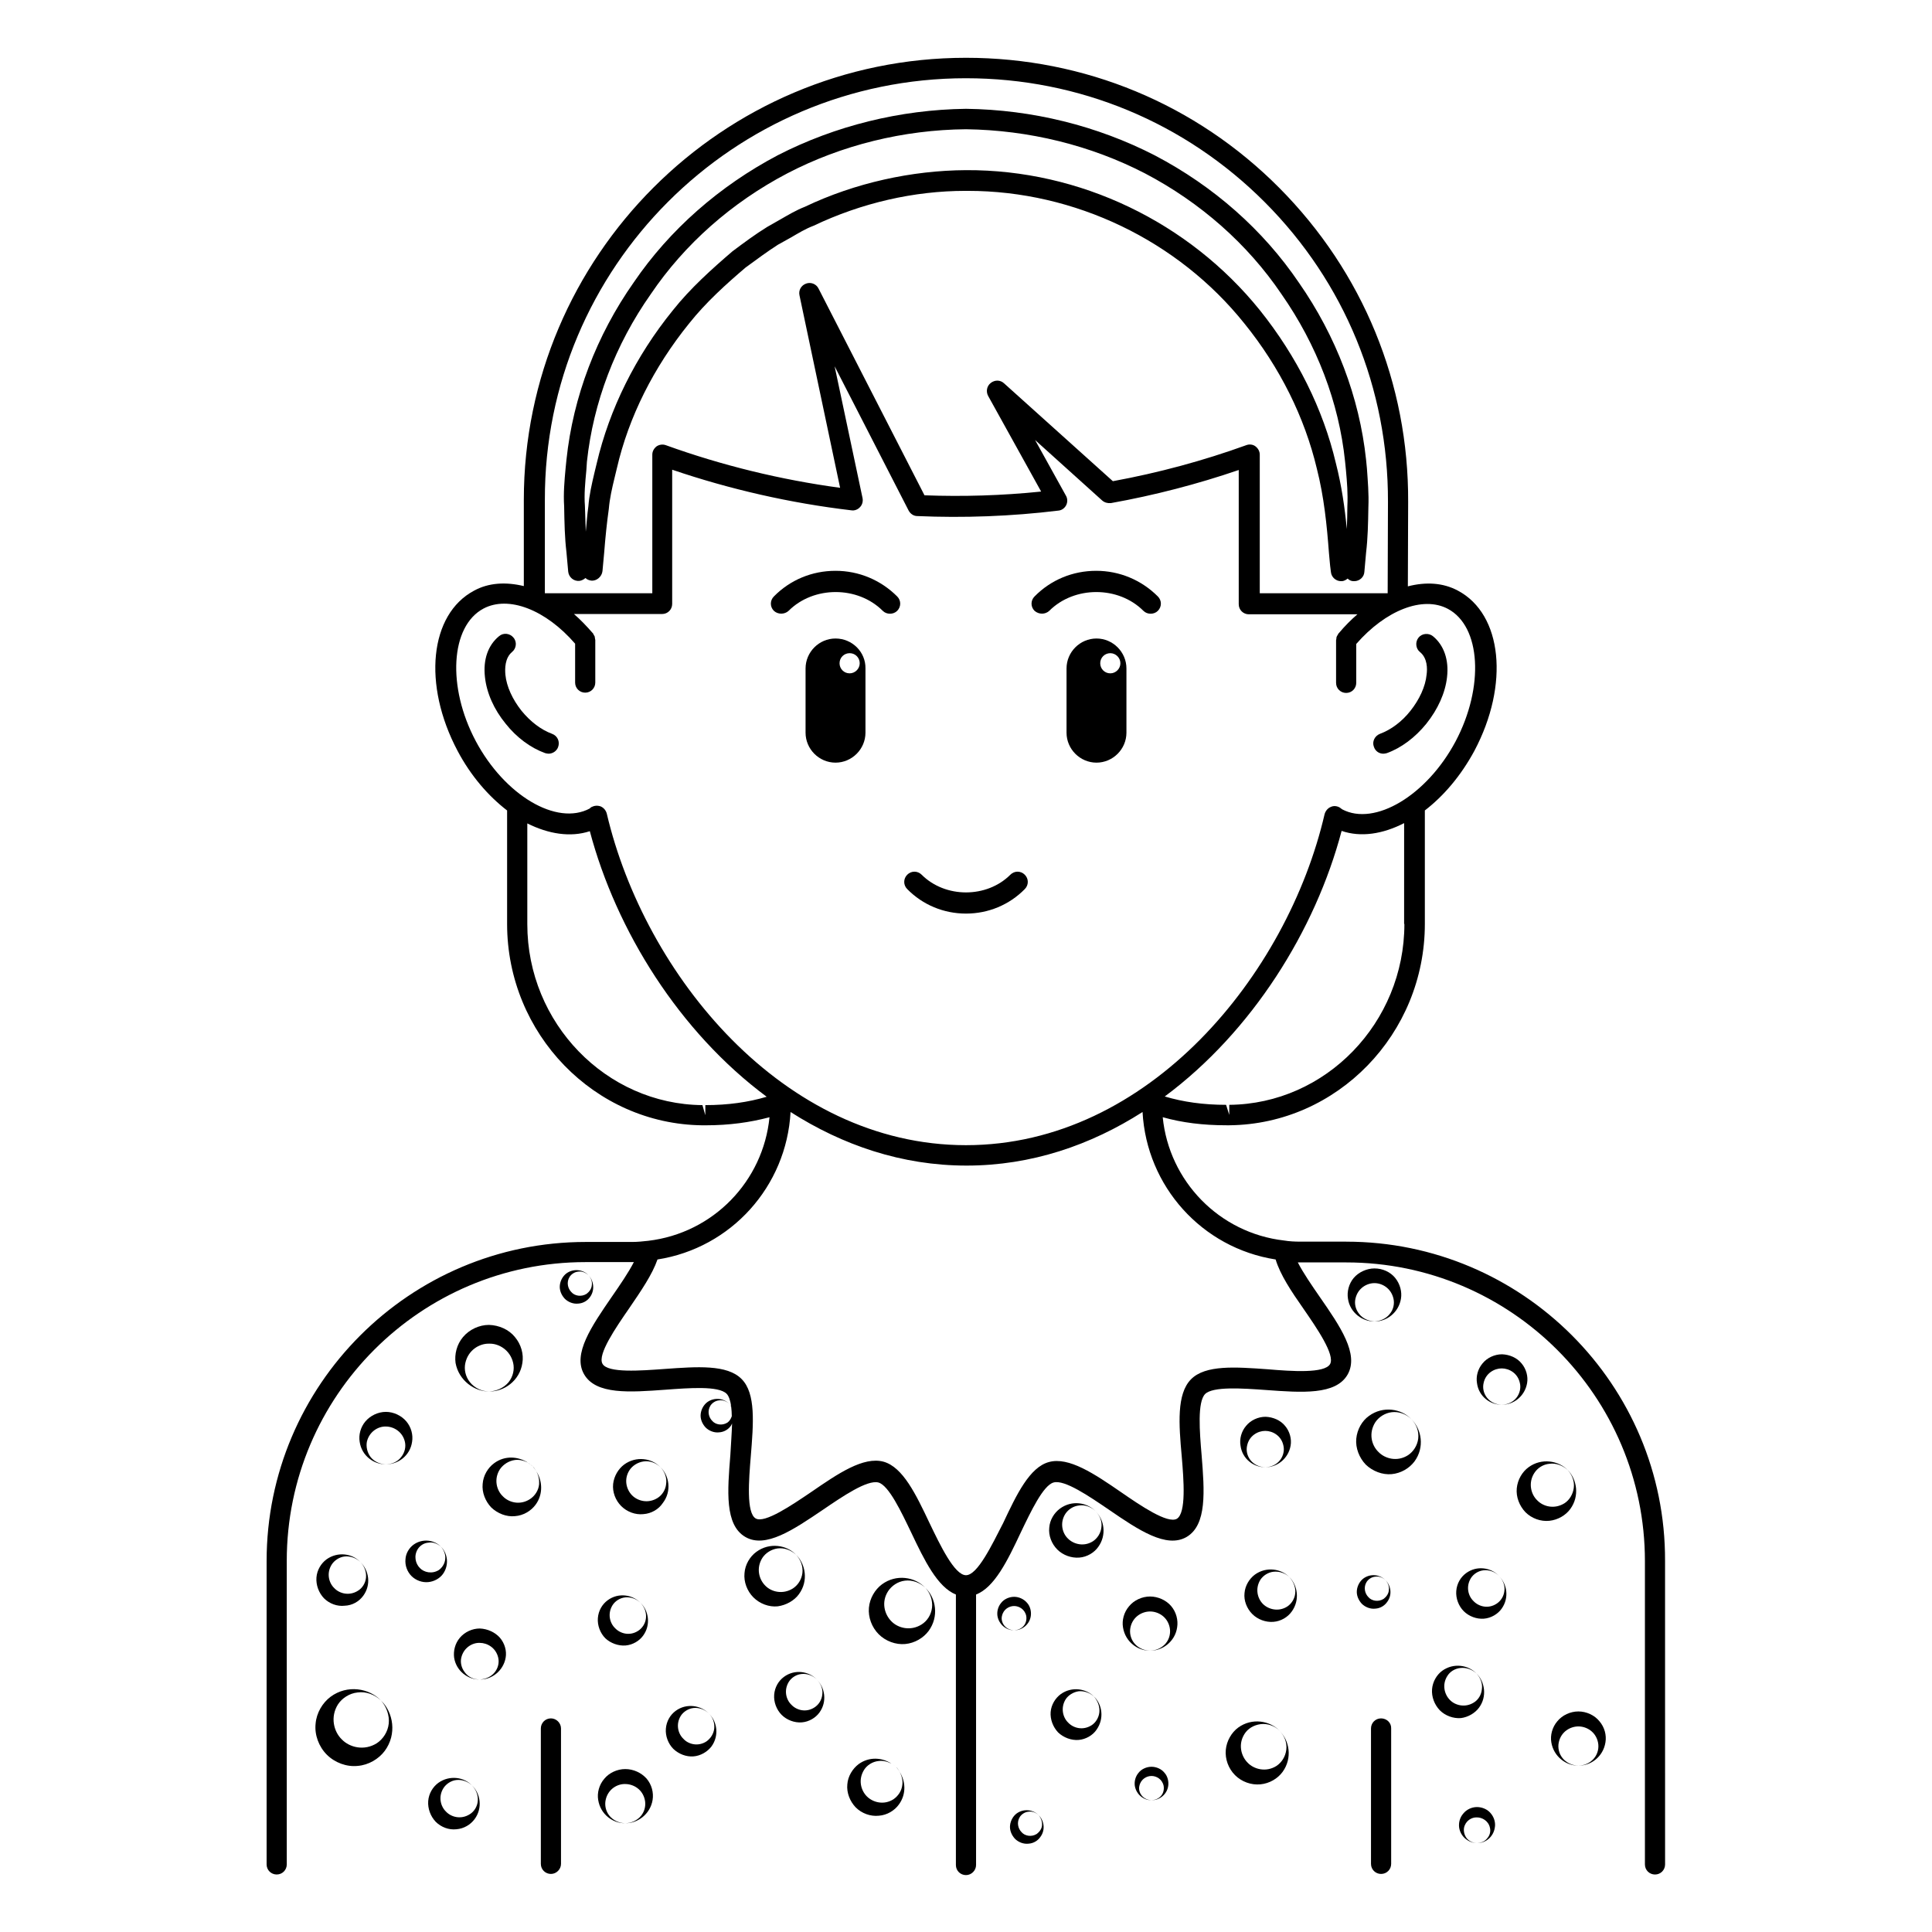 <?xml version="1.0" encoding="UTF-8"?>
<!-- The Best Svg Icon site in the world: iconSvg.co, Visit us! https://iconsvg.co -->
<svg fill="#000000" width="800px" height="800px" version="1.1" viewBox="144 144 512 512" xmlns="http://www.w3.org/2000/svg">
 <g>
  <path d="m290 599.39c-1.527 0-2.672 1.223-2.672 2.672v35.879c0 1.527 1.223 2.672 2.672 2.672s2.672-1.223 2.672-2.672v-35.879c0-1.453-1.223-2.672-2.672-2.672z"/>
  <path d="m510 599.39c-1.527 0-2.672 1.223-2.672 2.672v35.879c0 1.527 1.223 2.672 2.672 2.672 1.527 0 2.672-1.223 2.672-2.672v-35.879c0.078-1.453-1.145-2.672-2.672-2.672z"/>
  <path d="m290.3 338.47c-2.902-1.07-5.727-3.207-8.09-6.106-2.367-2.977-3.969-6.414-4.273-9.543-0.152-1.602-0.152-4.426 1.754-6.031 1.145-0.918 1.375-2.672 0.383-3.816-0.918-1.145-2.672-1.375-3.816-0.383-2.902 2.367-4.273 6.184-3.742 10.84 0.457 4.199 2.367 8.551 5.496 12.367 2.902 3.664 6.641 6.414 10.457 7.785 0.305 0.078 0.609 0.152 0.918 0.152 1.07 0 2.137-0.688 2.519-1.754 0.531-1.449-0.156-2.977-1.605-3.512z"/>
  <path d="m510.61 343.74c0.305 0 0.609-0.078 0.918-0.152 3.816-1.375 7.481-4.121 10.457-7.785 3.055-3.816 5.039-8.168 5.496-12.367 0.535-4.582-0.84-8.473-3.742-10.84-1.145-0.918-2.902-0.762-3.816 0.383-0.918 1.145-0.762 2.902 0.383 3.816 1.984 1.602 1.984 4.426 1.754 6.031-0.305 3.129-1.91 6.566-4.273 9.543-2.289 2.902-5.191 5.039-8.09 6.106-1.375 0.535-2.137 2.062-1.602 3.434 0.375 1.148 1.367 1.832 2.516 1.832z"/>
  <path d="m400 386.11c5.879 0 11.449-2.289 15.574-6.488 1.07-1.07 1.07-2.75 0-3.816-1.07-1.07-2.75-1.07-3.816 0-6.258 6.258-17.25 6.258-23.512 0-1.07-1.07-2.75-1.07-3.816 0-1.07 1.07-1.07 2.75 0 3.816 4.117 4.199 9.691 6.488 15.57 6.488z"/>
  <path d="m422.06 305.88c6.641-6.641 18.32-6.641 24.961 0 0.535 0.535 1.223 0.762 1.91 0.762s1.375-0.23 1.91-0.762c1.07-1.07 1.07-2.75 0-3.816-4.352-4.352-10.152-6.793-16.336-6.793s-11.984 2.367-16.336 6.793c-1.07 1.07-1.07 2.75 0 3.816 1.145 0.992 2.824 0.992 3.891 0z"/>
  <path d="m352.98 305.88c6.641-6.641 18.32-6.641 24.961 0 0.535 0.535 1.223 0.762 1.91 0.762s1.375-0.23 1.91-0.762c1.07-1.07 1.07-2.75 0-3.816-4.352-4.352-10.152-6.793-16.336-6.793s-11.984 2.367-16.336 6.793c-1.07 1.07-1.07 2.75 0 3.816 1.066 0.992 2.82 0.992 3.891 0z"/>
  <path d="m365.42 313.21c-4.352 0-7.938 3.586-7.938 7.938v17.023c0 4.352 3.586 7.938 7.938 7.938 4.352 0 7.938-3.586 7.938-7.938v-17.023c0.078-4.352-3.508-7.938-7.938-7.938zm3.742 9.234c-1.527 0-2.672-1.223-2.672-2.672 0-1.527 1.223-2.672 2.672-2.672 1.527 0 2.672 1.223 2.672 2.672 0 1.453-1.223 2.672-2.672 2.672z"/>
  <path d="m434.58 313.21c-4.352 0-7.938 3.586-7.938 7.938v17.023c0 4.352 3.586 7.938 7.938 7.938s7.938-3.586 7.938-7.938v-17.023c0-4.352-3.586-7.938-7.938-7.938zm3.664 9.234c-1.527 0-2.672-1.223-2.672-2.672 0-1.527 1.223-2.672 2.672-2.672 1.449 0 2.672 1.223 2.672 2.672 0 1.453-1.223 2.672-2.672 2.672z"/>
  <path d="m500.76 473.05h-12.215c-1.449 0-2.902-0.078-4.273-0.305-17.176-1.984-30.457-15.727-32.137-32.672 5.113 1.449 10.688 2.137 16.871 2.137h0.84c28.551-0.305 51.754-24.199 51.754-53.359v-30.074c4.961-3.816 9.543-9.16 13.129-15.801 9.312-17.559 7.406-36.184-4.352-42.441-3.969-2.137-8.551-2.367-13.281-1.145l0.078-22.367c0.152-31.375-11.984-60.914-34.121-83.203-22.141-22.293-51.684-34.504-83.055-34.504-64.578 0-117.18 52.594-117.18 117.18v22.824c-4.734-1.145-9.312-0.918-13.207 1.223-11.754 6.258-13.664 24.887-4.352 42.441 3.512 6.641 8.168 11.984 13.129 15.801v30.074c0 29.16 23.207 53.051 51.754 53.359h0.84c6.258 0 11.754-0.762 16.945-2.137-1.68 16.945-14.887 30.688-32.137 32.746-1.375 0.152-2.824 0.305-4.273 0.305h-12.285c-46.641 0-84.578 37.938-84.578 84.578v80.379c0 1.527 1.223 2.672 2.672 2.672 1.527 0 2.672-1.223 2.672-2.672l-0.004-80.457c0-43.664 35.496-79.16 79.16-79.16h12.289 0.535c-1.449 2.824-3.664 6.031-5.879 9.238-5.344 7.785-10.383 15.113-7.328 20.457 3.129 5.496 12.137 4.809 21.602 4.121 6.258-0.457 14.047-1.07 16.184 1.07 0.609 0.609 0.992 1.832 1.223 3.359-0.152-0.23-0.305-0.535-0.535-0.762 0.23 0.23 0.383 0.535 0.535 0.918 0.078 0.762 0.152 1.527 0.152 2.441-0.23 0.688-0.609 1.297-1.145 1.68-1.449 0.918-3.207 0.535-4.047-0.457-0.918-0.918-1.375-2.594-0.457-4.047 0.457-0.688 1.297-1.297 2.289-1.375 0.992-0.152 1.984 0.23 2.672 0.918-1.375-1.449-3.894-1.832-5.801-0.457-0.918 0.688-1.602 1.832-1.754 3.129-0.152 1.297 0.383 2.594 1.297 3.586 0.918 0.918 2.289 1.449 3.586 1.297 1.297-0.078 2.441-0.762 3.129-1.754 0.152-0.23 0.23-0.457 0.305-0.609-0.078 2.672-0.305 5.648-0.457 8.398-0.762 9.465-1.527 18.473 3.969 21.68 5.344 3.129 12.746-1.91 20.535-7.176 5.266-3.586 11.754-8.016 14.734-7.25 2.75 0.762 6.031 7.711 8.703 13.281 3.512 7.406 6.945 14.426 11.832 16.41v71.68c0 1.527 1.223 2.672 2.672 2.672s2.672-1.223 2.672-2.672v-71.68c4.887-1.91 8.32-8.93 11.832-16.41 2.672-5.574 5.953-12.52 8.703-13.281 2.902-0.84 9.465 3.664 14.734 7.25 7.785 5.344 15.191 10.305 20.535 7.176 5.418-3.207 4.734-12.137 3.969-21.68-0.535-6.258-1.145-14.047 0.918-16.184 2.062-2.062 9.848-1.527 16.184-1.07 9.465 0.688 18.473 1.375 21.602-4.121 3.055-5.418-1.984-12.746-7.328-20.457-2.215-3.207-4.426-6.414-5.879-9.238h0.535 12.289c43.664 0 79.16 35.496 79.16 79.16v80.379c0 1.527 1.223 2.672 2.672 2.672 1.527 0 2.672-1.223 2.672-2.672l-0.008-80.461c0.152-46.641-37.859-84.578-84.5-84.578zm15.418-84.195c0 26.184-20.84 47.711-46.41 47.938v2.672l-0.84-2.672c-6.031 0-11.375-0.762-16.258-2.215 23.129-17.176 39.922-44.047 46.871-70.379 5.113 1.754 10.914 0.84 16.566-2.062l-0.004 26.719zm-116.18-224.12c29.922 0 58.09 11.68 79.234 32.898 21.145 21.223 32.672 49.387 32.594 79.312l-0.078 24.273h-33.895v-36.719c0-0.918-0.457-1.68-1.145-2.215s-1.68-0.609-2.441-0.305c-11.375 4.121-23.281 7.328-35.344 9.543l-28.855-25.953c-0.992-0.918-2.441-0.918-3.512-0.078-1.07 0.84-1.297 2.289-0.688 3.434l14.047 25.344c-10.383 1.07-20.762 1.375-30.914 0.992l-28.09-54.809c-0.609-1.223-2.062-1.754-3.281-1.297-1.297 0.457-2.062 1.754-1.754 3.129l10.762 50.992c-15.801-2.137-31.375-5.953-46.184-11.297-0.84-0.305-1.754-0.152-2.441 0.305-0.688 0.535-1.145 1.297-1.145 2.215v36.719h-28.473v-24.734c-0.152-61.676 49.996-111.75 111.6-111.75zm-129.92 175.65c-7.633-14.352-6.719-30.457 2.062-35.113 6.641-3.512 16.488 0.305 24.273 9.312v10.305c0 1.527 1.223 2.672 2.672 2.672 1.527 0 2.672-1.223 2.672-2.672v-11.297c0-0.152-0.078-0.23-0.078-0.383 0-0.152-0.078-0.383-0.078-0.535-0.078-0.152-0.152-0.305-0.305-0.535-0.078-0.078-0.078-0.23-0.152-0.305l-0.152-0.152c-1.602-1.832-3.207-3.512-4.887-4.961h23.359c1.527 0 2.672-1.223 2.672-2.672v-35.57c15.266 5.191 31.297 8.855 47.48 10.762 0.84 0.152 1.754-0.23 2.289-0.84 0.609-0.609 0.84-1.527 0.688-2.367l-7.406-34.961 19.617 38.242c0.457 0.84 1.297 1.449 2.289 1.449 12.289 0.535 24.887 0.078 37.402-1.449 0.918-0.078 1.68-0.688 2.062-1.449 0.383-0.762 0.383-1.754-0.078-2.519l-8.168-14.734 17.785 16.031c0.609 0.535 1.449 0.762 2.289 0.688 11.527-2.062 22.977-5.039 33.895-8.777v35.57c0 1.527 1.223 2.672 2.672 2.672h28.777c-1.68 1.449-3.359 3.129-4.887 4.961l-0.152 0.152c-0.078 0.078-0.078 0.23-0.152 0.305-0.078 0.152-0.23 0.305-0.305 0.535-0.078 0.152-0.078 0.383-0.078 0.535s-0.078 0.23-0.078 0.383v11.297c0 1.527 1.223 2.672 2.672 2.672 1.527 0 2.672-1.223 2.672-2.672v-10.305c7.785-8.93 17.633-12.824 24.273-9.312 8.777 4.656 9.695 20.688 2.062 35.113-7.633 14.352-21.449 22.594-30.074 18.016-0.078-0.078-0.535-0.383-0.609-0.457-0.762-0.457-1.68-0.535-2.441-0.152-0.762 0.305-1.375 1.07-1.602 1.91-9.844 42.438-46.559 87.707-95.031 87.707s-85.191-45.266-95.191-87.859c-0.23-0.84-0.762-1.527-1.602-1.91-0.84-0.305-1.68-0.23-2.441 0.152-0.23 0.152-0.457 0.305-0.457 0.383-8.781 4.731-22.598-3.516-30.23-17.863zm60.836 99.156-0.762-2.672c-25.57-0.23-46.41-21.754-46.41-47.938v-26.719c5.648 2.824 11.449 3.742 16.566 2.062 7.023 26.41 23.738 53.207 46.871 70.379-4.887 1.449-10.23 2.215-16.258 2.215zm158.47 51.223c3.586 5.191 8.473 12.289 7.098 14.734-1.449 2.519-10.152 1.91-16.488 1.375-8.551-0.609-16.566-1.223-20.383 2.672-3.816 3.894-3.207 11.91-2.441 20.383 0.535 6.336 1.223 15.039-1.297 16.566-2.441 1.375-9.543-3.434-14.734-7.023-7.098-4.887-13.895-9.465-19.16-8.016-5.113 1.375-8.551 8.551-12.137 16.184-2.977 5.793-6.793 13.809-9.844 13.809-3.055 0-6.871-8.016-9.695-13.895-3.586-7.559-7.023-14.734-12.137-16.184-5.344-1.449-12.062 3.129-19.16 8.016-5.191 3.512-12.367 8.398-14.734 7.023-2.519-1.449-1.832-10.152-1.297-16.566 0.688-8.551 1.375-16.566-2.441-20.383-3.816-3.894-11.832-3.281-20.383-2.672-6.336 0.457-15.113 1.145-16.488-1.375-1.375-2.441 3.512-9.543 7.098-14.734 3.129-4.582 6.106-8.93 7.481-12.902 19.543-3.055 34.199-19.391 35.266-39.082 13.742 8.777 29.465 14.199 46.641 14.199 17.176 0 32.898-5.418 46.641-14.199 1.07 19.695 15.727 36.031 35.266 39.082 1.227 4.055 4.125 8.406 7.332 12.988z"/>
  <path d="m484.88 607.71c-0.23 1.832-1.223 3.359-2.594 4.273-2.75 1.754-5.957 0.914-7.637-0.84-1.754-1.754-2.594-4.887-0.84-7.633 0.84-1.375 2.441-2.367 4.273-2.594 1.832-0.23 3.742 0.457 5.039 1.754-2.594-2.672-7.328-3.512-10.992-0.84-1.754 1.297-3.055 3.512-3.281 5.879-0.23 2.441 0.688 4.961 2.441 6.719 1.754 1.754 4.273 2.672 6.719 2.441 2.441-0.23 4.582-1.527 5.879-3.281 2.672-3.664 1.832-8.398-0.84-10.914 1.375 1.293 2.062 3.203 1.832 5.035z"/>
  <path d="m333.28 602.06c-0.152 1.449-0.992 2.672-2.062 3.434-2.215 1.449-4.809 0.762-6.106-0.688-1.449-1.375-2.062-3.894-0.688-6.106 0.688-1.07 1.984-1.91 3.359-2.062 1.449-0.152 2.977 0.383 4.047 1.449-2.062-2.137-5.879-2.824-8.777-0.688-1.449 1.07-2.441 2.75-2.594 4.734-0.152 1.91 0.609 3.969 1.984 5.344 1.449 1.375 3.434 2.137 5.344 1.984 1.91-0.152 3.664-1.223 4.734-2.594 2.137-2.902 1.527-6.719-0.688-8.777 1.062 0.988 1.598 2.516 1.445 3.969z"/>
  <path d="m273.66 512.75c-1.984 0-3.894-0.918-5.113-2.441-1.223-1.527-1.602-3.434-1.223-5.113 0.762-3.434 3.742-5.191 6.336-5.113 2.594-0.078 5.574 1.754 6.336 5.113 0.383 1.68 0 3.586-1.223 5.113-1.219 1.449-3.129 2.363-5.113 2.441 3.894 0.078 8.09-2.824 8.777-7.559 0.383-2.289-0.305-4.887-1.984-6.871-1.602-1.984-4.199-3.129-6.871-3.207-2.594 0-5.191 1.223-6.871 3.207-1.68 1.984-2.289 4.582-1.984 6.871 0.844 4.656 5.039 7.633 8.934 7.559z"/>
  <path d="m390.99 570.07c-0.23 1.91-1.297 3.512-2.75 4.426-2.902 1.832-6.258 0.992-8.016-0.84-1.832-1.832-2.75-5.113-0.84-8.016 0.918-1.375 2.519-2.519 4.426-2.75 1.91-0.23 3.894 0.457 5.344 1.832-2.672-2.824-7.633-3.664-11.449-0.84-1.832 1.375-3.207 3.664-3.434 6.184-0.23 2.519 0.762 5.191 2.594 7.023 1.832 1.832 4.504 2.824 7.023 2.594s4.809-1.602 6.184-3.434c2.824-3.816 1.984-8.777-0.84-11.449 1.297 1.375 1.984 3.359 1.758 5.269z"/>
  <path d="m519.84 525.27c-0.23 1.832-1.297 3.434-2.672 4.352-2.824 1.832-6.106 0.992-7.863-0.84-1.832-1.754-2.672-4.961-0.84-7.863 0.918-1.375 2.519-2.441 4.352-2.672 1.832-0.23 3.816 0.457 5.191 1.832-2.594-2.75-7.481-3.586-11.223-0.84-1.832 1.297-3.129 3.586-3.359 6.031-0.23 2.441 0.762 5.039 2.519 6.871 1.832 1.754 4.426 2.75 6.871 2.519 2.441-0.23 4.656-1.527 6.031-3.359 2.75-3.742 1.91-8.551-0.84-11.223 1.375 1.371 2.062 3.281 1.832 5.191z"/>
  <path d="m487.25 566.25c-0.152 1.527-1.07 2.824-2.137 3.512-2.289 1.449-4.961 0.762-6.414-0.688-1.449-1.449-2.137-4.047-0.688-6.414 0.762-1.145 2.062-1.984 3.512-2.137 1.527-0.152 3.129 0.383 4.199 1.449-2.137-2.215-6.106-2.902-9.16-0.688-1.449 1.07-2.594 2.902-2.75 4.887-0.23 1.984 0.609 4.121 2.062 5.574 1.449 1.449 3.586 2.215 5.574 2.062 1.984-0.152 3.816-1.223 4.887-2.75 2.215-3.055 1.527-7.023-0.688-9.16 1.219 1.301 1.754 2.902 1.602 4.352z"/>
  <path d="m562.29 597.55c-2.137 0-4.273 0.992-5.574 2.594-1.375 1.602-1.91 3.742-1.602 5.574 0.609 3.816 3.969 6.258 7.176 6.184-1.602 0-3.207-0.762-4.199-1.984-0.992-1.223-1.297-2.824-0.992-4.199 0.609-2.824 3.055-4.199 5.191-4.199 2.137 0 4.582 1.375 5.191 4.199 0.305 1.375 0 2.977-0.992 4.199s-2.519 1.984-4.199 1.984c3.207 0.078 6.566-2.289 7.176-6.184 0.305-1.91-0.23-3.969-1.602-5.574-1.297-1.602-3.438-2.594-5.574-2.594z"/>
  <path d="m271.14 575.57c-1.984 0-3.969 0.918-5.266 2.441-1.297 1.527-1.754 3.512-1.527 5.266 0.535 3.586 3.742 5.879 6.719 5.801-1.527 0-3.055-0.688-3.894-1.91-0.918-1.145-1.223-2.672-0.918-3.894 0.609-2.594 2.902-3.969 4.887-3.894 1.984 0 4.273 1.297 4.887 3.894 0.305 1.297 0 2.75-0.918 3.894s-2.367 1.832-3.894 1.91c2.977 0.078 6.184-2.215 6.793-5.801 0.305-1.754-0.23-3.742-1.527-5.266-1.293-1.449-3.277-2.367-5.34-2.441z"/>
  <path d="m355.72 566.48c2.594-3.512 1.754-8.016-0.762-10.457 1.223 1.297 1.91 3.129 1.68 4.887-0.23 1.754-1.223 3.207-2.519 4.047-2.672 1.68-5.727 0.918-7.328-0.762-1.68-1.68-2.441-4.656-0.762-7.328 0.84-1.297 2.367-2.289 4.047-2.519 1.754-0.23 3.586 0.457 4.887 1.68-2.441-2.594-7.023-3.359-10.535-0.762-1.68 1.223-2.977 3.359-3.129 5.648-0.23 2.289 0.688 4.734 2.367 6.414 1.68 1.68 4.121 2.594 6.414 2.367 2.285-0.312 4.422-1.535 5.641-3.215z"/>
  <path d="m309.77 580.07c1.91-0.152 3.664-1.223 4.656-2.594 2.137-2.902 1.449-6.719-0.688-8.703 1.07 1.07 1.602 2.594 1.449 4.047-0.152 1.449-0.992 2.672-2.062 3.359-2.215 1.449-4.734 0.762-6.106-0.688-1.449-1.375-2.062-3.894-0.688-6.106 0.688-1.07 1.91-1.91 3.359-2.062 1.449-0.152 2.977 0.383 4.047 1.449-2.062-2.137-5.801-2.824-8.703-0.688-1.449 1.07-2.441 2.75-2.594 4.734-0.152 1.91 0.609 3.969 1.984 5.344 1.375 1.297 3.438 2.062 5.344 1.906z"/>
  <path d="m240.23 566.94c2.215-2.977 1.527-6.793-0.688-8.93 1.07 1.07 1.602 2.672 1.449 4.121-0.152 1.449-0.992 2.75-2.137 3.434-2.289 1.449-4.887 0.762-6.258-0.688-1.449-1.375-2.137-3.969-0.688-6.258 0.688-1.07 1.984-1.984 3.434-2.137s3.055 0.383 4.121 1.449c-2.062-2.215-5.953-2.824-8.93-0.688-1.449 1.07-2.519 2.824-2.672 4.809-0.152 1.984 0.609 4.047 1.984 5.496 1.449 1.449 3.512 2.215 5.496 1.984 2.062-0.074 3.816-1.141 4.887-2.594z"/>
  <path d="m479.31 532.82c-1.527 0-2.977-0.688-3.894-1.832-0.918-1.145-1.223-2.594-0.918-3.894 0.535-2.594 2.824-3.894 4.809-3.894 1.984 0 4.273 1.297 4.809 3.894 0.305 1.223 0 2.75-0.918 3.894-0.906 1.145-2.359 1.832-3.887 1.832 2.977 0.078 6.106-2.137 6.719-5.727 0.305-1.754-0.23-3.742-1.449-5.191-1.223-1.527-3.207-2.367-5.191-2.441-1.984 0-3.969 0.918-5.191 2.441-1.223 1.449-1.754 3.434-1.449 5.191 0.457 3.59 3.586 5.805 6.562 5.727z"/>
  <path d="m435.88 548.77c-0.152 1.527-1.07 2.902-2.215 3.664-2.367 1.527-5.113 0.84-6.641-0.688-1.527-1.449-2.215-4.199-0.688-6.566 0.762-1.145 2.062-2.062 3.664-2.215 1.527-0.23 3.207 0.383 4.352 1.527-2.215-2.289-6.258-3.055-9.465-0.688-1.527 1.145-2.672 2.977-2.824 5.039-0.23 2.062 0.609 4.273 2.137 5.801 1.527 1.527 3.742 2.289 5.801 2.137 2.062-0.152 3.969-1.297 5.039-2.824 2.289-3.129 1.602-7.25-0.688-9.391 1.148 1.074 1.758 2.68 1.527 4.203z"/>
  <path d="m381.53 612.29c0.383 0.383 0.609 0.84 0.918 1.297-0.309-0.457-0.613-0.914-0.918-1.297z"/>
  <path d="m380.23 611.37c0.457 0.305 0.918 0.535 1.297 0.918-0.379-0.387-0.836-0.613-1.297-0.918z"/>
  <path d="m383.13 616.94c-0.152 1.68-1.145 3.055-2.367 3.894-2.519 1.602-5.418 0.84-7.023-0.762-1.602-1.602-2.367-4.426-0.762-7.023 0.762-1.223 2.215-2.215 3.894-2.367 1.145-0.152 2.289 0.152 3.359 0.688-2.441-1.602-5.879-1.91-8.703 0.152-1.602 1.223-2.824 3.207-2.977 5.344-0.23 2.215 0.688 4.504 2.215 6.106 1.602 1.602 3.894 2.441 6.106 2.215 2.215-0.152 4.199-1.375 5.344-2.977 2.062-2.824 1.754-6.258 0.152-8.703 0.609 1.066 0.914 2.289 0.762 3.434z"/>
  <path d="m560.15 543.89c2.519-3.434 1.754-7.938-0.762-10.383 1.223 1.297 1.91 3.055 1.68 4.809-0.23 1.68-1.145 3.207-2.441 4.047-2.672 1.68-5.648 0.918-7.25-0.762-1.68-1.602-2.441-4.656-0.762-7.25 0.84-1.297 2.289-2.289 4.047-2.441 1.68-0.23 3.512 0.457 4.809 1.68-2.441-2.519-6.945-3.281-10.383-0.762-1.68 1.223-2.902 3.281-3.129 5.574-0.23 2.289 0.688 4.656 2.289 6.336 1.68 1.68 4.047 2.519 6.336 2.289 2.285-0.238 4.344-1.457 5.566-3.137z"/>
  <path d="m319.01 532.82c1.145 1.145 1.754 2.824 1.527 4.426-0.152 1.602-1.07 2.977-2.289 3.742-2.441 1.527-5.191 0.84-6.719-0.688-1.527-1.527-2.289-4.273-0.688-6.719 0.762-1.145 2.137-2.062 3.742-2.289 1.602-0.227 3.281 0.383 4.426 1.527-2.215-2.367-6.414-3.055-9.617-0.688-1.527 1.145-2.672 3.055-2.902 5.113-0.23 2.137 0.609 4.352 2.137 5.879s3.742 2.367 5.879 2.137c2.137-0.152 4.047-1.297 5.113-2.902 2.445-3.125 1.758-7.324-0.609-9.539z"/>
  <path d="m542.67 565.64c-0.152 1.449-0.992 2.672-2.062 3.359-2.215 1.449-4.734 0.762-6.106-0.688-1.449-1.375-2.062-3.894-0.688-6.106 0.688-1.07 1.91-1.91 3.359-2.062 1.449-0.152 2.977 0.383 4.047 1.449-2.062-2.137-5.801-2.824-8.703-0.688-1.449 1.07-2.441 2.75-2.594 4.734-0.152 1.91 0.609 3.969 1.984 5.344s3.434 2.137 5.344 1.984 3.664-1.223 4.656-2.594c2.137-2.902 1.449-6.719-0.688-8.703 1.066 0.992 1.68 2.519 1.449 3.969z"/>
  <path d="m435.34 597.78c-0.152 1.449-0.992 2.75-2.062 3.434-2.289 1.449-4.809 0.762-6.184-0.688-1.449-1.375-2.062-3.969-0.688-6.184 0.688-1.07 1.984-1.91 3.434-2.137 1.449-0.152 2.977 0.383 4.121 1.449-2.062-2.137-5.879-2.824-8.855-0.688-1.449 1.07-2.519 2.824-2.672 4.734s0.609 3.969 1.984 5.418c1.449 1.375 3.512 2.137 5.418 1.984 1.91-0.152 3.742-1.223 4.734-2.672 2.137-2.977 1.527-6.793-0.688-8.855 1.078 1.227 1.613 2.754 1.457 4.203z"/>
  <path d="m541.98 516.26c-1.527 0-2.977-0.688-3.894-1.832-0.918-1.145-1.223-2.594-0.918-3.894 0.535-2.594 2.824-3.894 4.809-3.894 1.984 0 4.273 1.297 4.809 3.894 0.305 1.223 0 2.75-0.918 3.894-0.91 1.145-2.359 1.832-3.887 1.832 2.977 0.078 6.106-2.137 6.719-5.727 0.305-1.754-0.23-3.742-1.449-5.191-1.223-1.527-3.207-2.367-5.191-2.441-1.984 0-3.969 0.918-5.191 2.441-1.223 1.449-1.754 3.434-1.449 5.191 0.457 3.586 3.586 5.801 6.562 5.727z"/>
  <path d="m535.95 596.56c2.215-2.977 1.527-6.945-0.688-9.082 1.07 1.145 1.68 2.672 1.449 4.199-0.152 1.527-0.992 2.824-2.137 3.512-2.289 1.449-4.961 0.762-6.336-0.688-1.449-1.449-2.137-4.047-0.688-6.336 0.688-1.145 1.984-1.984 3.512-2.137s3.055 0.383 4.199 1.449c-2.137-2.215-6.031-2.902-9.082-0.688-1.449 1.07-2.519 2.902-2.672 4.887-0.152 1.984 0.609 4.047 2.062 5.574 1.449 1.449 3.586 2.215 5.574 2.062 1.906-0.238 3.738-1.305 4.805-2.754z"/>
  <path d="m270.61 621.37c-0.152 1.449-0.992 2.75-2.137 3.434-2.289 1.449-4.887 0.762-6.258-0.688-1.449-1.375-2.137-3.969-0.688-6.258 0.688-1.07 1.984-1.984 3.434-2.137 1.449-0.152 3.055 0.383 4.121 1.449-2.062-2.215-5.953-2.824-8.93-0.688-1.449 1.07-2.519 2.824-2.672 4.809-0.152 1.984 0.609 4.047 1.984 5.496 1.449 1.449 3.512 2.215 5.496 1.984 1.984-0.152 3.742-1.223 4.809-2.672 2.215-2.977 1.527-6.871-0.688-8.93 1.148 1.145 1.684 2.746 1.527 4.199z"/>
  <path d="m283.89 531.68c0.457 0.305 0.918 0.535 1.297 0.918-0.457-0.383-0.84-0.688-1.297-0.918z"/>
  <path d="m286.11 533.89c0.609 1.07 0.84 2.289 0.762 3.434-0.152 1.68-1.145 3.129-2.441 3.969-2.594 1.68-5.574 0.918-7.176-0.762-1.68-1.602-2.441-4.582-0.762-7.176 0.84-1.223 2.289-2.215 3.969-2.441 1.145-0.152 2.367 0.152 3.434 0.688-2.519-1.602-6.031-1.984-8.93 0.152-1.68 1.223-2.902 3.281-3.055 5.496-0.23 2.215 0.688 4.582 2.289 6.258 1.68 1.602 4.047 2.519 6.258 2.289 2.215-0.152 4.273-1.375 5.496-3.055 2.066-2.82 1.762-6.41 0.156-8.852z"/>
  <path d="m285.19 532.59c0.383 0.383 0.609 0.84 0.918 1.297-0.309-0.457-0.613-0.918-0.918-1.297z"/>
  <path d="m504.2 492.21c-0.992-1.223-1.297-2.75-0.992-4.047 0.609-2.75 2.977-4.121 5.039-4.121s4.426 1.375 5.039 4.121c0.305 1.297 0 2.902-0.992 4.047-0.918 1.223-2.519 1.91-4.047 1.984 3.129 0.078 6.414-2.289 7.023-6.031 0.305-1.832-0.23-3.894-1.527-5.496-1.297-1.602-3.359-2.519-5.496-2.519-2.062 0-4.199 0.992-5.496 2.519-1.297 1.527-1.832 3.664-1.527 5.496 0.535 3.742 3.894 6.106 7.023 6.031-1.527-0.074-3.129-0.762-4.047-1.984z"/>
  <path d="m251.68 520.68c-1.297-1.527-3.359-2.519-5.418-2.519-2.062 0-4.121 0.992-5.418 2.519s-1.832 3.586-1.527 5.418c0.535 3.742 3.816 6.031 6.945 5.953-1.602 0-3.129-0.762-4.047-1.91-0.918-1.223-1.223-2.75-0.992-4.047 0.609-2.672 2.977-4.121 5.039-4.047 2.062 0 4.426 1.375 5.039 4.047 0.305 1.297 0 2.824-0.992 4.047-0.918 1.223-2.441 1.91-4.047 1.91 3.129 0.078 6.414-2.215 6.945-5.953 0.305-1.828-0.23-3.891-1.527-5.418z"/>
  <path d="m247.02 600.76c-0.23 2.215-1.527 4.121-3.129 5.191-3.359 2.137-7.25 1.145-9.312-0.992-2.137-2.062-3.129-5.953-0.992-9.312 1.07-1.602 2.977-2.902 5.191-3.129 2.215-0.305 4.504 0.535 6.184 2.137-3.129-3.281-8.93-4.273-13.359-0.992-2.137 1.602-3.742 4.273-3.969 7.176-0.305 2.902 0.84 6.031 2.977 8.168 2.137 2.137 5.266 3.281 8.168 2.977 2.902-0.23 5.574-1.832 7.176-3.969 3.281-4.426 2.289-10.23-0.992-13.359 1.449 1.602 2.289 3.969 2.059 6.106z"/>
  <path d="m448.78 567.09c-2.137 0-4.273 0.992-5.574 2.594-1.375 1.602-1.91 3.742-1.602 5.574 0.609 3.894 3.969 6.258 7.176 6.184-1.602 0-3.207-0.762-4.199-1.984-0.992-1.223-1.297-2.824-0.992-4.199 0.609-2.824 3.055-4.199 5.191-4.199 2.137 0 4.582 1.375 5.191 4.199 0.305 1.375 0 2.977-0.992 4.199-0.992 1.223-2.594 1.984-4.199 1.984 3.207 0.078 6.641-2.367 7.176-6.184 0.305-1.91-0.23-4.047-1.602-5.648-1.301-1.527-3.438-2.519-5.574-2.519z"/>
  <path d="m309.7 612.82c-2.137 0-4.273 0.992-5.574 2.594-1.375 1.602-1.91 3.742-1.602 5.574 0.609 3.894 3.969 6.258 7.176 6.184-1.602 0-3.207-0.762-4.199-1.984-0.992-1.223-1.297-2.824-0.992-4.199 0.609-2.824 3.055-4.273 5.191-4.199 2.137 0 4.582 1.375 5.191 4.199 0.305 1.375 0 2.977-0.992 4.199-0.992 1.223-2.594 1.984-4.199 1.984 3.207 0.078 6.641-2.367 7.25-6.184 0.305-1.91-0.23-4.047-1.602-5.648-1.375-1.527-3.438-2.519-5.648-2.519z"/>
  <path d="m361.91 593.12c-0.152 1.449-0.992 2.672-2.062 3.359-2.215 1.449-4.734 0.762-6.106-0.688-1.449-1.375-2.062-3.894-0.688-6.106 0.688-1.07 1.91-1.91 3.359-2.062 1.449-0.152 2.977 0.383 4.047 1.449-2.062-2.137-5.801-2.824-8.703-0.688-1.449 1.07-2.441 2.75-2.594 4.734-0.152 1.91 0.609 3.969 1.984 5.344s3.434 2.137 5.344 1.984c1.91-0.152 3.664-1.223 4.656-2.594 2.137-2.902 1.449-6.719-0.688-8.703 1.07 0.992 1.68 2.519 1.449 3.969z"/>
  <path d="m420.15 627.71c-0.078 0.992-0.688 1.754-1.375 2.289-1.449 0.918-3.207 0.535-4.047-0.457-0.918-0.918-1.375-2.594-0.457-4.047 0.457-0.688 1.297-1.297 2.289-1.375 0.992-0.152 1.984 0.23 2.672 0.918-1.375-1.449-3.894-1.832-5.801-0.457-0.918 0.688-1.602 1.832-1.754 3.129-0.152 1.297 0.383 2.594 1.297 3.586 0.918 0.918 2.289 1.449 3.586 1.297 1.297-0.078 2.441-0.762 3.129-1.754 1.449-1.91 0.992-4.426-0.457-5.801 0.609 0.684 0.992 1.676 0.918 2.672z"/>
  <path d="m260.84 553.89c0.84 0.918 1.297 2.137 1.145 3.359s-0.84 2.215-1.68 2.824c-1.832 1.145-3.969 0.609-5.039-0.535-1.145-1.145-1.68-3.207-0.535-5.039 0.609-0.918 1.602-1.602 2.824-1.68 1.07-0.23 2.371 0.23 3.285 1.07-1.68-1.754-4.809-2.289-7.25-0.535-1.145 0.84-2.062 2.289-2.137 3.894-0.152 1.602 0.457 3.281 1.602 4.426 1.145 1.145 2.824 1.754 4.426 1.602 1.602-0.152 3.055-0.992 3.894-2.137 1.754-2.441 1.223-5.57-0.535-7.25z"/>
  <path d="m449.16 612.21c-1.297 0-2.672 0.609-3.434 1.602-0.84 0.992-1.145 2.289-0.992 3.434 0.383 2.367 2.441 3.894 4.426 3.816-0.992 0-1.984-0.457-2.594-1.223-0.609-0.762-0.84-1.754-0.609-2.594 0.383-1.754 1.91-2.594 3.207-2.594s2.824 0.84 3.207 2.594c0.152 0.84 0 1.832-0.609 2.594-0.609 0.762-1.602 1.223-2.594 1.223 1.984 0.078 4.121-1.449 4.426-3.816 0.152-1.145-0.152-2.519-0.992-3.434-0.77-0.992-2.141-1.602-3.441-1.602z"/>
  <path d="m410.15 574.8c-0.609-0.762-0.84-1.754-0.609-2.594 0.383-1.754 1.91-2.594 3.207-2.594s2.824 0.84 3.207 2.594c0.152 0.84 0 1.832-0.609 2.594-0.609 0.762-1.602 1.223-2.594 1.223 1.984 0.078 4.121-1.449 4.426-3.816 0.152-1.145-0.152-2.519-0.992-3.434-0.84-0.992-2.137-1.602-3.434-1.602s-2.672 0.609-3.434 1.602c-0.84 0.992-1.145 2.289-0.992 3.434 0.383 2.367 2.441 3.894 4.426 3.816-1 0-1.992-0.457-2.602-1.223z"/>
  <path d="m535.42 622.89c-1.449 0-2.824 0.688-3.664 1.754-0.918 1.07-1.223 2.441-1.07 3.664 0.383 2.519 2.594 4.121 4.734 4.121-1.07 0-2.137-0.535-2.75-1.297-0.609-0.84-0.84-1.832-0.688-2.75 0.383-1.832 1.984-2.824 3.434-2.75 1.375 0 3.055 0.918 3.434 2.75 0.23 0.918 0 1.984-0.688 2.75-0.609 0.84-1.68 1.297-2.75 1.297 2.137 0.078 4.352-1.527 4.734-4.121 0.23-1.223-0.152-2.672-1.07-3.742-0.832-1.062-2.285-1.676-3.656-1.676z"/>
  <path d="m511.6 568.55c1.449-1.91 0.992-4.426-0.457-5.801 0.688 0.688 1.07 1.754 0.918 2.672-0.078 0.992-0.688 1.754-1.375 2.289-1.449 0.918-3.207 0.535-4.047-0.457-0.918-0.918-1.375-2.594-0.457-4.047 0.457-0.688 1.297-1.297 2.289-1.375 0.992-0.152 1.984 0.23 2.672 0.918-1.375-1.449-3.894-1.832-5.801-0.457-0.918 0.688-1.602 1.832-1.754 3.129s0.383 2.594 1.297 3.586c0.918 0.918 2.289 1.449 3.586 1.297 1.297-0.074 2.441-0.762 3.129-1.754z"/>
  <path d="m299.92 481.91c0.688 0.688 1.07 1.754 0.918 2.672-0.078 0.992-0.688 1.754-1.375 2.289-1.449 0.918-3.207 0.535-4.047-0.457-0.918-0.918-1.375-2.594-0.457-4.047 0.457-0.688 1.297-1.297 2.289-1.375 0.918-0.152 1.91 0.23 2.672 0.918-1.375-1.449-3.894-1.832-5.801-0.457-0.918 0.688-1.602 1.832-1.754 3.129-0.152 1.297 0.383 2.594 1.297 3.586 0.918 0.918 2.289 1.449 3.586 1.297 1.297-0.078 2.441-0.762 3.129-1.754 1.375-1.91 0.918-4.426-0.457-5.801z"/>
  <path d="m294.58 295.5c0.152 1.449 1.449 2.594 2.977 2.441 0.609-0.078 1.145-0.383 1.602-0.762 0.383 0.383 0.918 0.609 1.527 0.688 1.449 0.152 2.824-1.07 2.977-2.519 0.152-1.68 0.305-3.359 0.457-4.961 0.305-3.894 0.688-7.711 1.223-11.527 0.23-2.75 0.84-5.418 1.527-8.246l0.609-2.519c3.129-13.586 9.77-26.793 19.16-38.395 4.426-5.574 9.848-10.457 14.961-14.809 2.824-2.062 5.801-4.273 8.551-6.031 1.145-0.609 2.289-1.297 3.434-1.91 1.984-1.145 3.816-2.289 6.031-3.129 12.672-6.031 26.566-9.238 40.227-9.238h0.688c28.242 0 55.648 13.129 73.281 35.191 9.391 11.602 15.953 24.887 19.16 38.395 1.91 7.481 2.672 15.113 3.207 22.289l0.152 1.68c0.078 1.145 0.23 2.367 0.383 3.512 0.152 1.375 1.375 2.367 2.672 2.367h0.305c0.609-0.078 1.07-0.383 1.449-0.688 0.383 0.383 0.918 0.688 1.527 0.688h0.23c1.375 0 2.594-1.07 2.672-2.441l0.457-5.113c0.457-3.816 0.535-7.633 0.609-12.062 0.152-3.512-0.152-6.871-0.383-10.23l-0.23-2.367c-1.754-16.488-7.938-32.746-17.785-46.871-9.465-13.969-22.594-25.57-38.168-33.738-15.262-7.859-32.516-12.133-50.07-12.359-17.48 0.23-34.656 4.504-49.848 12.289-15.496 8.168-28.703 19.77-38.168 33.664-9.922 14.121-16.105 30.383-17.863 47.023l-0.23 2.289c-0.305 3.281-0.609 6.719-0.383 10.078 0.078 4.504 0.152 8.32 0.609 12.137zm4.809-26.871 0.152-2.289c1.68-15.648 7.481-30.992 16.945-44.426 8.93-13.207 21.449-24.273 36.184-31.984 14.352-7.481 30.762-11.527 47.328-11.68 16.719 0.23 33.055 4.273 47.402 11.68 14.734 7.711 27.25 18.777 36.184 31.984 9.391 13.434 15.266 28.777 16.871 44.352l0.23 2.289c0.305 3.281 0.535 6.336 0.383 9.543 0 2.215-0.078 4.199-0.152 6.106-0.535-5.648-1.375-11.527-2.902-17.48-3.359-14.273-10.305-28.242-20.152-40.535-18.781-23.281-47.637-37.25-77.863-37.098-14.352 0.078-29.391 3.359-42.672 9.695-2.367 0.918-4.504 2.215-6.641 3.434-1.07 0.609-2.137 1.223-3.359 1.91-3.207 1.984-6.184 4.199-9.238 6.488-5.418 4.656-11.145 9.77-15.801 15.648-9.848 12.137-16.793 26.184-20.152 40.535l-0.609 2.519c-0.688 2.902-1.375 5.879-1.602 8.855-0.305 2.137-0.457 4.426-0.688 6.719-0.078-2.137-0.152-4.352-0.23-6.871-0.23-3.059 0.074-6.109 0.383-9.395z"/>
 </g>
</svg>